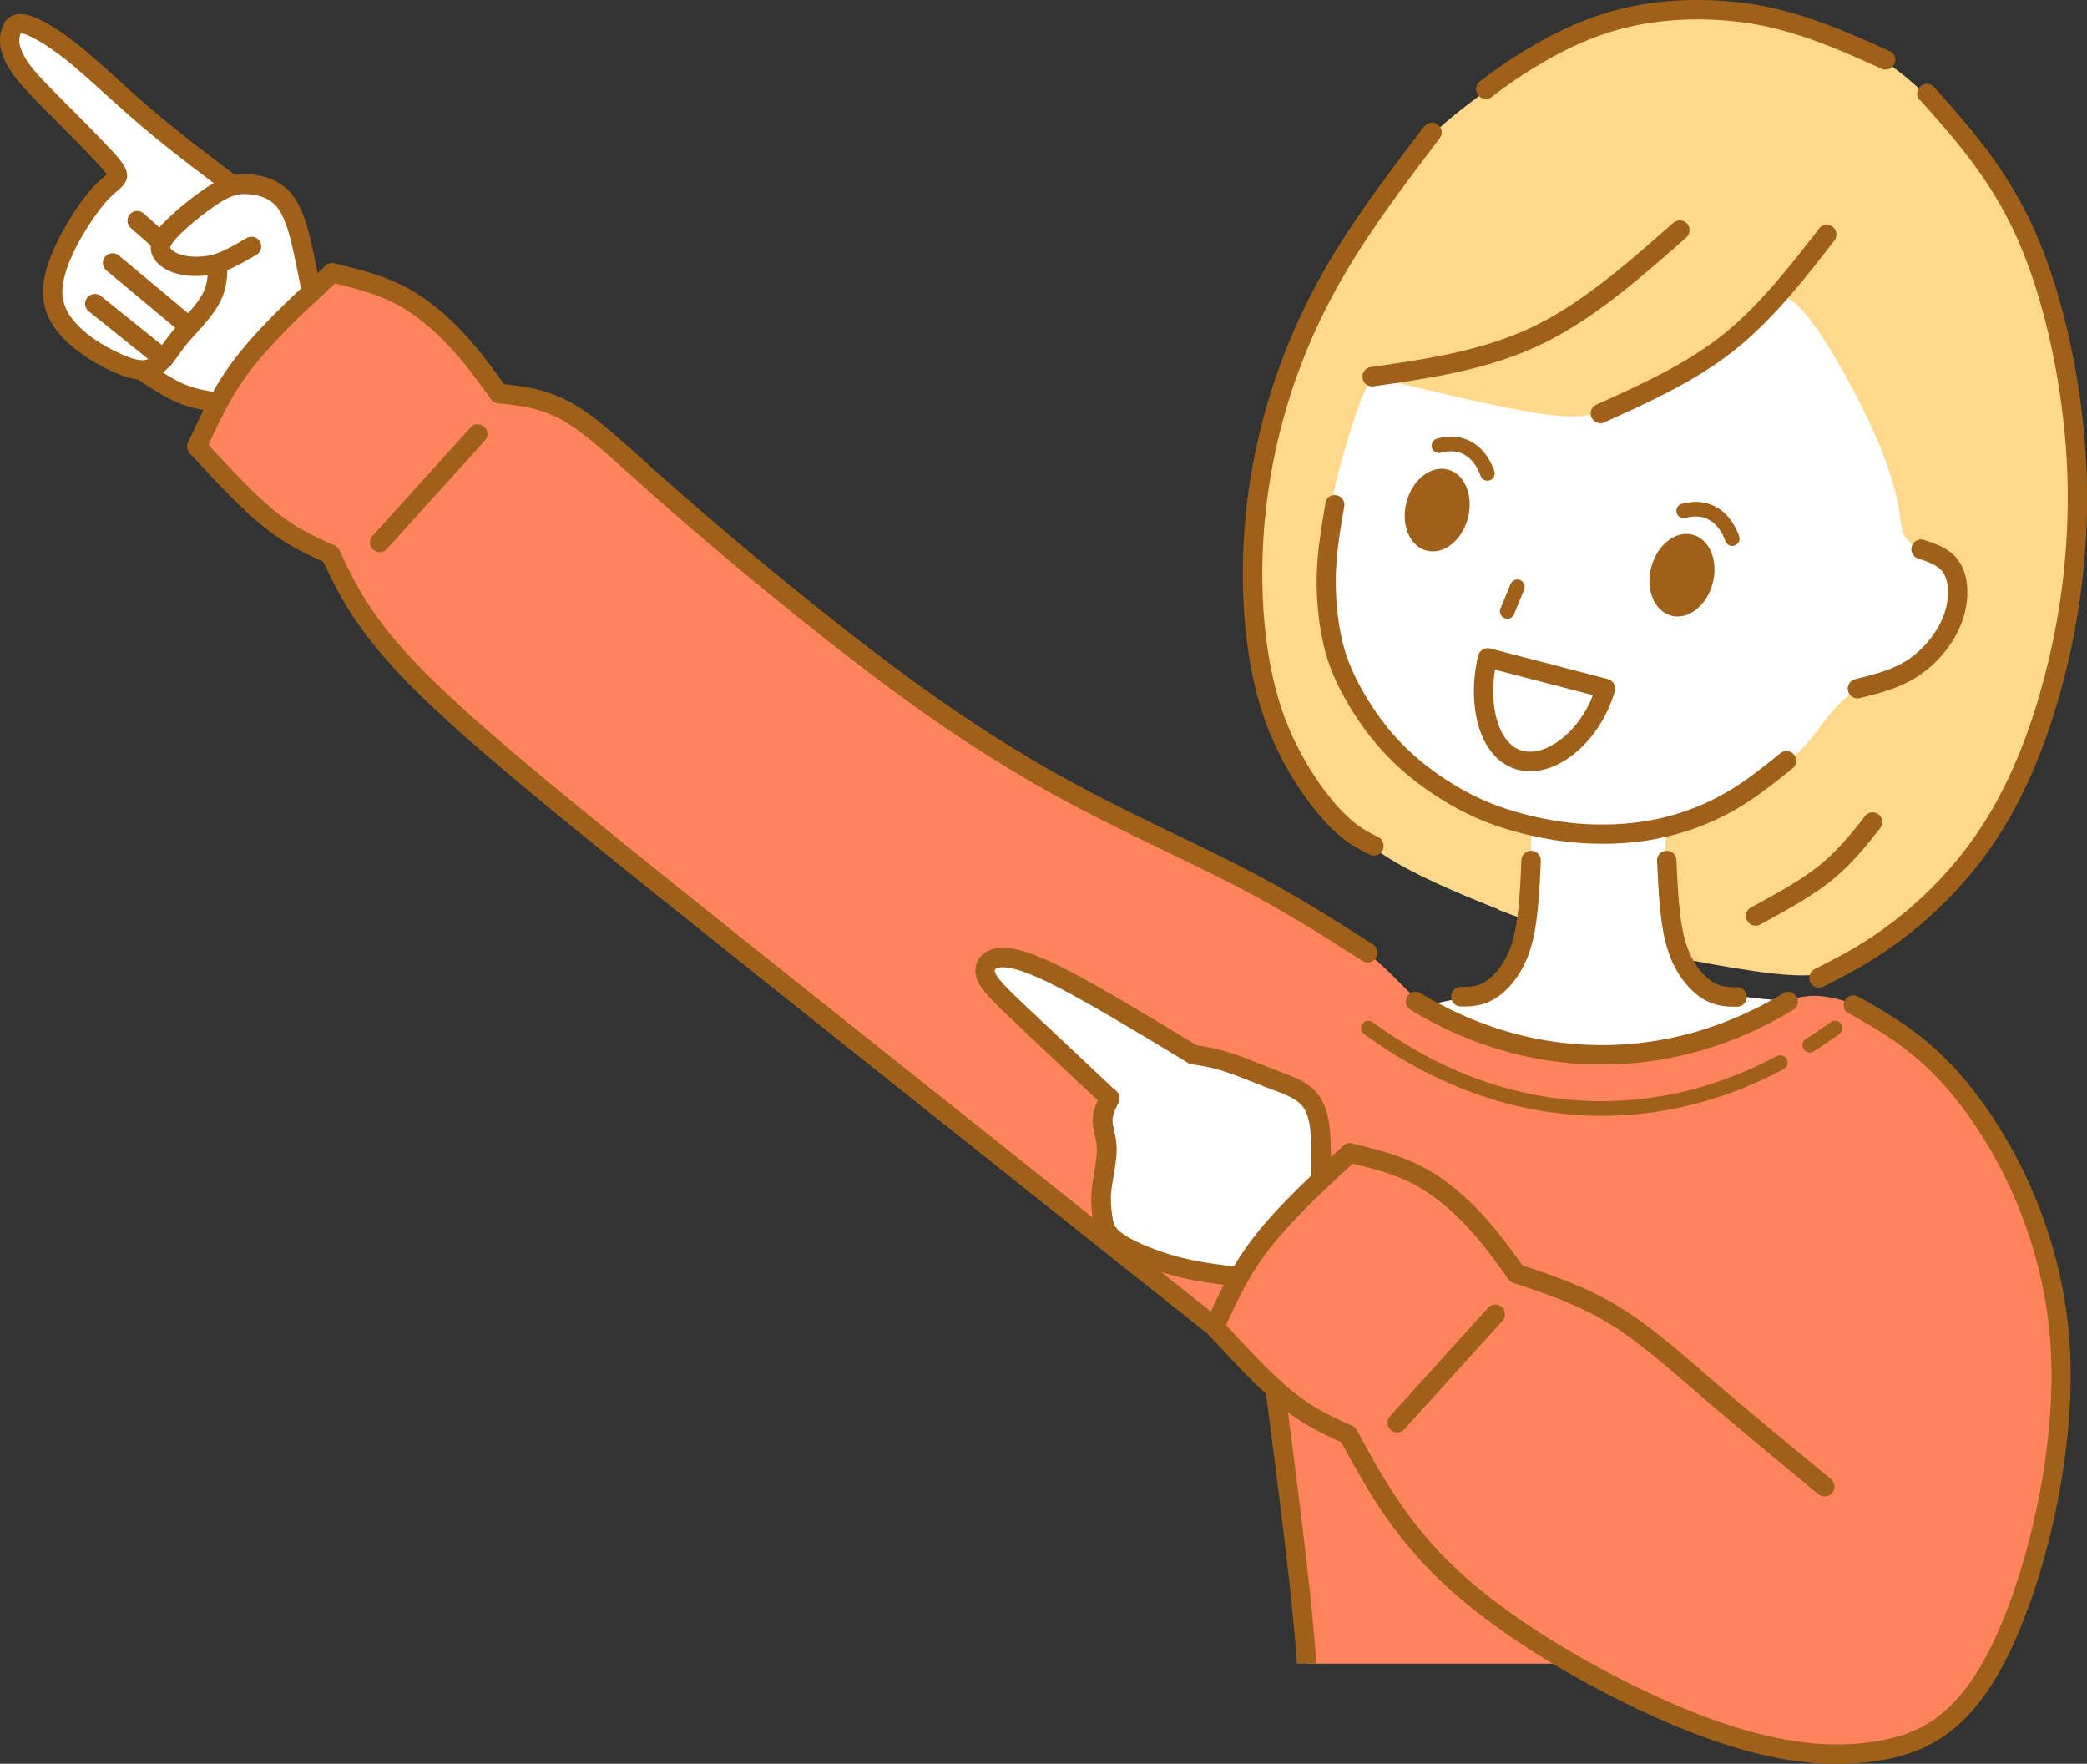 <svg id="_レイヤー_2" xmlns="http://www.w3.org/2000/svg" viewBox="0 0 192 162.26"><rect x="0" y="0" width="192" height="162.26" fill="#333333" stroke="none"/><defs><style>.cls-2,.cls-4{fill-rule:evenodd}.cls-2,.cls-4,.cls-5{stroke-width:0}.cls-2{fill:#fff}.cls-4,.cls-5{fill:#9f611a}</style></defs><g id="_情報"><path d="M25.87 29.65c1.01-1 2.46-2.41 3.45-3.26 1-.85 1.54-1.13 2.79-.87 1.25.26 3.2 1.07 4.98 2.13 1.78 1.06 3.37 2.36 4.64 3.68 1.27 1.32 2.21 2.65 3.06 3.49.85.84 1.6 1.17 2.59 1.49 1 .32 2.24.62 3.77 1.4 1.53.78 3.36 2.04 5.27 3.55 1.91 1.51 3.9 3.28 6.95 5.97 3.05 2.68 7.16 6.28 11.11 9.43 3.95 3.15 7.75 5.85 11.76 8.5 4.01 2.65 8.22 5.26 13.63 8.24 5.4 2.98 12 6.34 16.37 8.6 4.37 2.26 6.52 3.42 8.32 4.72 1.8 1.29 3.26 2.72 4.22 3.69.96.97 1.43 1.49 3.22 2.4 1.79.91 4.91 2.21 7.97 2.98 3.06.78 6.06 1.03 8.84.93 2.79-.1 5.37-.54 7.75-1.29 2.38-.76 4.57-1.83 6.11-2.55 1.54-.72 2.45-1.08 3.39-1.21.94-.13 1.92-.02 2.85.21.93.22 1.8.55 3.2 1.45 1.4.89 3.34 2.35 5.32 4.34 1.98 1.99 4.02 4.52 5.69 6.85 1.68 2.33 2.99 4.47 3.97 6.98.98 2.5 1.61 5.37 2.01 8.86.4 3.5.58 7.63.21 11.38-.36 3.75-1.27 7.12-2.25 10.4-.98 3.28-2.04 6.48-3.15 9.04-1.11 2.56-2.26 4.49-3.89 6.05-1.62 1.56-3.71 2.75-5.43 3.43-1.72.69-3.06.88-5.31 1.15-2.25.27-6.11-.95-9.02-1.59l-5.73-2.15-5.51-2.47-3.99-2.55h-24.77c-.06-1.18-.13-2.42-.24-3.67-.3-3.49-.81-7.03-1.29-10.51-.48-3.49-.91-6.92-1.14-8.75-.23-1.83-.26-2.07-1.15-3.08-.88-1.01-2.62-2.79-5.6-5.37-2.98-2.58-7.2-5.98-10.79-8.85a6520.1 6520.1 0 00-10.76-8.58c-4.22-3.36-9.7-7.72-13.98-11.13-4.28-3.41-7.35-5.87-11.53-9.23-4.18-3.37-9.46-7.65-13.71-11.21-4.25-3.56-7.48-6.4-9.97-8.72-2.5-2.31-4.27-4.1-5.77-6.17s-2.72-4.42-3.55-5.7c-.83-1.28-1.28-1.48-2.43-2.12-1.15-.64-2.99-1.7-4.83-3.17-1.84-1.47-3.68-3.33-4.59-4.46-.92-1.12-.92-1.5.03-3.13.95-1.63 2.86-4.5 4.09-6.23 1.24-1.73 1.8-2.32 2.81-3.32z" fill="#ff835c" stroke-width="0" fill-rule="evenodd"/><path class="cls-2" d="M28.37 25.75c-.06-1.31-.41-3.73-1.08-5.31-.66-1.58-1.64-2.33-2.43-2.77-.79-.44-1.41-.58-2.02-.68-.61-.11-1.23-.18-1.98-.55-.75-.37-1.64-1.05-4.15-3.22-2.51-2.17-6.65-5.84-9.32-7.92-2.66-2.08-3.85-2.57-4.67-2.8-.82-.24-1.25-.22-1.5.01-.24.24-.28.69-.15 1.26.13.57.45 1.25 1.27 2.47.83 1.22 2.17 2.98 3.63 4.5 1.46 1.53 3.02 2.82 3.83 3.65.81.82.86 1.17.78 1.54-.09.37-.32.77-.92 1.43-.6.66-1.56 1.58-2.35 2.8-.79 1.23-1.4 2.76-1.83 3.99-.43 1.23-.67 2.14-.67 3.08 0 .93.23 1.88.98 2.85.74.97 1.99 1.95 3.29 2.62 1.3.67 2.64 1.04 3.53 1.31.89.27 1.34.44 1.82.74s1 .72 1.85 1.17c.85.45 2.05.93 2.73 1.12.69.19.87.09 1.39-.61.52-.7 1.37-2 2.27-3.18.9-1.18 1.84-2.24 2.73-3.18.89-.94 1.73-1.76 2.26-2.27.53-.51.75-.72.69-2.04zm93.15 81.89c.08-.98.08-2.79-.18-4.14-.26-1.35-.79-2.25-2.06-3.08-1.27-.83-3.29-1.58-5-2.14-1.71-.55-3.1-.91-3.97-1.19-.86-.28-1.19-.48-2.84-1.45s-4.61-2.72-7.2-4.14c-2.59-1.42-4.81-2.51-6.23-2.99-1.43-.48-2.07-.37-2.46-.26-.39.11-.53.21-.63.49-.09.28-.13.74.78 1.92.92 1.19 2.79 3.1 4.59 4.87 1.8 1.77 3.53 3.4 4.47 4.33.93.93 1.06 1.17 1.04 1.6-.02.43-.2 1.05-.23 1.8-.02.74.11 1.6-.04 2.69-.15 1.09-.57 2.42-.54 3.73.03 1.31.53 2.59 1.18 3.5.65.91 1.46 1.44 2.73 1.99 1.26.54 2.98 1.09 4.57 1.48 1.59.38 3.04.6 3.85.58.8-.02.96-.28 1.66-1.23.71-.94 1.97-2.57 3.08-3.86s2.05-2.24 2.61-2.8c.56-.56.73-.72.82-1.71z"/><path d="M137.83 83.64c-2.76-1.07-5.91-2.42-8.24-3.65s-3.83-2.35-5.58-3.9c-1.75-1.55-3.74-3.53-5.28-6.24-1.54-2.71-2.63-6.15-3.11-9.81s-.33-7.56.07-11.71c.4-4.16 1.06-8.59 3.03-13.91 1.97-5.32 5.26-11.53 7.65-15.38 2.39-3.85 3.89-5.35 5.46-6.76 1.57-1.41 3.21-2.73 5.13-4.09 1.92-1.36 4.11-2.77 6.32-3.88 2.21-1.11 4.44-1.93 7.14-2.42 2.7-.49 5.87-.65 8.58-.48 2.71.17 4.98.67 6.97 1.25 1.99.59 3.71 1.27 4.92 1.77s1.91.81 2.89 1.48c.98.67 2.24 1.7 3.35 2.78 1.12 1.08 2.1 2.2 3.37 3.87s2.83 3.89 4.2 6.05c1.37 2.16 2.56 4.25 3.4 6.71.84 2.46 1.32 5.28 1.73 7.93.41 2.65.74 5.12.93 7.77.18 2.65.22 5.47.08 8.24-.14 2.76-.45 5.46-.97 8.25-.52 2.78-1.23 5.65-2.15 8.67-.92 3.02-2.05 6.18-3.9 9.15-1.86 2.97-4.45 5.75-6.85 8.01-2.39 2.26-4.59 4-6.41 5.1-1.83 1.1-3.29 1.57-7.43 1.12-4.14-.46-10.97-1.84-15.57-2.93s-6.97-1.87-9.73-2.94z" stroke-width="0" fill-rule="evenodd" fill="#ffd88b"/><path class="cls-2" d="M131.43 92.52c.44-.21 1.49-.39 2.46-.59.97-.19 1.85-.39 2.64-.8.79-.41 1.5-1.02 2.13-1.82.63-.8 1.18-1.79 1.55-3.13.38-1.34.58-3.03.65-4.75.07-1.71 0-3.44 0-4.27 0-.83.08-.75.64-.62s1.61.29 2.84.37c1.23.08 2.64.07 3.94.03 1.29-.04 2.47-.1 3.29-.23.82-.12 1.29-.3 1.51-.34.22-.03.2.08.16.74-.04.66-.1 1.85-.01 3.26.08 1.4.31 3.01.65 4.48.34 1.47.78 2.82 1.32 3.82.54 1.01 1.16 1.68 1.94 2.13.78.45 1.7.67 2.96.85 1.26.18 2.84.32 3.63.39q.79.07.26.41c-.53.34-1.58 1.03-2.82 1.64-1.24.61-2.66 1.15-4.43 1.64-1.76.49-3.87.93-6.08 1.18-2.22.25-4.54.29-6.76.06-2.22-.23-4.34-.74-6.21-1.31-1.87-.57-3.48-1.2-4.49-1.62-1.01-.42-1.42-.63-1.72-.85-.3-.23-.49-.47-.05-.69z"/><path class="cls-2" d="M126.24 34.94c.3-.21.6-.14 3.3.51 2.71.65 7.82 1.89 11.32 2.47 3.5.59 5.37.53 7.75-.38 2.37-.9 5.25-2.65 7.69-4.39 2.44-1.74 4.46-3.46 5.64-4.51 1.18-1.05 1.51-1.43 2.15-1.3.63.13 1.56.75 3.07 2.93 1.51 2.18 3.6 5.91 4.99 8.94 1.39 3.03 2.09 5.36 2.42 6.96.33 1.59.31 2.45.61 3.05.3.6.93.95 1.52 1.24.59.28 1.13.5 1.67.97s1.08 1.18 1.43 1.98c.35.8.52 1.68.22 2.7-.3 1.02-1.07 2.18-1.8 3.09s-1.44 1.56-2.21 2.08c-.77.53-1.6.92-2.47 1.25-.86.32-1.75.57-2.2.7q-.45.12-.81.39c-.36.27-1.08.8-1.88 1.72-.8.92-1.69 2.22-2.41 3.06-.73.84-1.3 1.23-2.02 1.76s-1.58 1.21-2.68 1.96-2.44 1.57-3.58 2.29c-1.14.72-2.1 1.34-3.35 1.69-1.26.35-2.83.44-4.58.48-1.75.04-3.69.03-5.43-.12-1.73-.15-3.26-.44-4.95-.96-1.68-.51-3.52-1.25-5.13-2.08-1.61-.83-2.98-1.77-4.3-2.67-1.32-.9-2.59-1.78-3.77-3.45-1.18-1.67-2.28-4.14-3-6.46-.72-2.32-1.07-4.5-1.24-6.63-.17-2.13-.16-4.22.07-6.23.23-2.01.68-3.95 1.23-5.91.55-1.96 1.19-3.95 1.67-5.19.47-1.24.78-1.73 1.08-1.95z"/><path class="cls-5" d="M46.62 35.68a.897.897 0 01-1.46 1.04c-.58-.81-1.16-1.62-1.78-2.43a32.46 32.46 0 00-1.98-2.35c-.76-.82-1.6-1.62-2.51-2.34-.79-.63-1.63-1.2-2.49-1.65-.93-.49-1.9-.85-2.9-1.16a53.5 53.5 0 00-3.14-.82.89.89 0 01-.66-1.08.89.89 0 011.08-.66c1.09.26 2.17.52 3.24.85 1.1.34 2.18.74 3.21 1.28.98.51 1.91 1.14 2.78 1.83.98.78 1.89 1.64 2.7 2.52.76.82 1.45 1.65 2.09 2.49.62.81 1.22 1.65 1.82 2.48zm93.62 80.97a.897.897 0 01-1.46 1.04c-.58-.81-1.16-1.62-1.78-2.43a32.46 32.46 0 00-1.98-2.35c-.76-.82-1.6-1.62-2.51-2.34-.79-.63-1.63-1.2-2.49-1.65-.93-.49-1.9-.85-2.9-1.16a53.5 53.5 0 00-3.14-.82.89.89 0 01-.66-1.08.89.89 0 011.08-.66c1.09.26 2.17.52 3.24.85 1.1.34 2.17.74 3.21 1.28.98.51 1.91 1.14 2.78 1.83.98.78 1.89 1.64 2.7 2.52.76.82 1.45 1.65 2.09 2.49.62.81 1.22 1.65 1.82 2.48zM30.77 50.18a.894.894 0 01-.73 1.63c-.91-.41-1.83-.82-2.79-1.35-.98-.53-1.98-1.18-3.05-2.04-2.1-1.7-4.42-4.21-6.74-6.73a.846.846 0 01-.22-.43c-.06-.3.03-.61.27-.83a.87.87 0 01.85-.2c.15.04.3.13.41.25 2.28 2.47 4.55 4.94 6.54 6.55.98.79 1.9 1.38 2.78 1.86.9.49 1.78.89 2.67 1.29zm93.62 80.98a.894.894 0 01-.73 1.63c-.91-.41-1.83-.82-2.79-1.35-.98-.53-1.98-1.18-3.05-2.04-2.1-1.7-4.42-4.21-6.74-6.73a.887.887 0 01-.22-.43c-.06-.3.03-.61.27-.83a.87.87 0 01.85-.2c.15.04.3.13.41.25 2.27 2.47 4.55 4.94 6.54 6.55.98.79 1.9 1.38 2.78 1.86.9.49 1.78.89 2.67 1.29z"/><path class="cls-5" d="M29.96 24.44a.91.91 0 011.27.05c.33.36.31.93-.05 1.26-.88.81-1.75 1.62-2.58 2.4-.85.8-1.68 1.6-2.46 2.41-.78.8-1.54 1.62-2.25 2.46-.7.83-1.35 1.69-1.93 2.59-.01.02-.03.04-.04.06-1.15 1.79-2.06 3.78-2.98 5.78-.21.45-.74.65-1.19.44a.896.896 0 01-.44-1.19c.94-2.05 1.88-4.09 3.1-6a.21.21 0 01.04-.06c.63-.97 1.32-1.89 2.06-2.77.73-.87 1.52-1.72 2.34-2.56.82-.84 1.66-1.66 2.52-2.47.87-.83 1.74-1.62 2.6-2.41zm93.62 80.97c.36-.33.93-.31 1.26.05.33.36.31.93-.05 1.27-.88.81-1.75 1.62-2.58 2.4-.85.8-1.68 1.6-2.46 2.41-.78.8-1.54 1.62-2.25 2.46-.7.83-1.35 1.69-1.93 2.59-.01.02-.03.04-.04.06-1.15 1.79-2.06 3.78-2.98 5.78-.21.45-.74.65-1.19.44a.896.896 0 01-.44-1.19c.94-2.05 1.88-4.09 3.1-6a.21.21 0 01.04-.06c.63-.97 1.32-1.89 2.06-2.77.73-.87 1.52-1.72 2.34-2.56.82-.84 1.66-1.66 2.52-2.47.87-.83 1.74-1.62 2.6-2.41zM43.29 39.33c.33-.37.9-.39 1.26-.06.37.33.39.9.06 1.26l-9.02 9.97c-.33.37-.9.39-1.26.06a.888.888 0 01-.06-1.26l9.02-9.97zm93.61 80.98c.33-.37.9-.39 1.26-.06.37.33.39.9.06 1.26l-9.02 9.97c-.33.37-.9.39-1.26.06a.888.888 0 01-.06-1.26l9.02-9.97zm27.18-28.96a.896.896 0 01.93 1.53c-2.74 1.66-5.61 2.93-8.58 3.78-2.94.84-5.96 1.27-9.06 1.27s-6.13-.43-9.06-1.27c-2.97-.85-5.84-2.12-8.58-3.78a.896.896 0 01.93-1.53c2.61 1.58 5.33 2.78 8.15 3.59a31.176 31.176 0 0017.14 0c2.81-.81 5.54-2.01 8.15-3.59z"/><path class="cls-5" d="M168.43 94.03a.673.673 0 11.79 1.09c-.36.26-.75.53-1.17.82-.41.28-.81.54-1.19.78a.67.67 0 01-.93-.21.67.67 0 01.21-.93c.4-.25.79-.51 1.15-.76.35-.24.73-.5 1.14-.8zm-4.96 3.13c.33-.17.73-.05.91.28.17.33.05.73-.28.91a36.9 36.9 0 01-8.22 3.22 33.96 33.96 0 01-8.52 1.08c-3.84 0-7.6-.64-11.23-1.9-3.68-1.27-7.23-3.15-10.63-5.62a.673.673 0 11.79-1.09c3.29 2.39 6.72 4.22 10.27 5.44 3.5 1.2 7.11 1.82 10.8 1.82 2.79 0 5.52-.35 8.18-1.04 2.7-.7 5.35-1.74 7.92-3.11zm3.87-76.13c.3-.39.87-.46 1.26-.16.39.3.46.87.16 1.26-1.4 1.8-2.8 3.61-4.34 5.36-1.52 1.74-3.13 3.36-4.92 4.78-3.57 2.82-7.75 4.71-11.94 6.6a.894.894 0 01-.73-1.63c4.09-1.85 8.19-3.69 11.57-6.37 1.69-1.33 3.22-2.89 4.68-4.55 1.44-1.65 2.86-3.47 4.27-5.28zm-13.39-.53c.37-.33.94-.29 1.26.08.33.37.29.94-.08 1.27-4.29 3.79-8.59 7.57-13.42 9.87-2.42 1.15-4.96 1.92-7.56 2.5-2.59.57-5.19.95-7.79 1.32a.892.892 0 01-1.01-.76c-.07-.49.27-.94.76-1.01 2.59-.37 5.18-.75 7.65-1.3 2.47-.55 4.88-1.28 7.18-2.37 4.6-2.19 8.8-5.9 13-9.6zm22.57 30.9a.9.9 0 01-.68-.87c0-.5.4-.9.9-.9.13 0 .24.03.35.07 1.29.43 2.56.88 3.32 2.24.38.68.58 1.57.58 2.54 0 .89-.16 1.85-.52 2.8-.36.95-.9 1.87-1.57 2.7-.67.83-1.48 1.58-2.34 2.16-.87.58-1.78.99-2.71 1.31-.89.31-1.82.54-2.75.77a.894.894 0 11-.42-1.74c.87-.22 1.74-.43 2.59-.72.81-.28 1.59-.62 2.3-1.1.71-.48 1.38-1.1 1.94-1.8.55-.69 1-1.45 1.29-2.21.28-.74.41-1.49.41-2.17 0-.66-.13-1.25-.36-1.67-.42-.76-1.37-1.09-2.32-1.41zm-2.65-46.69a.894.894 0 01-.73 1.63c-1.81-.81-3.61-1.63-5.47-2.33-1.83-.7-3.71-1.29-5.67-1.68-1.96-.38-4-.56-6-.55-2.03.01-4.03.23-5.85.63-1.79.39-3.41.97-4.84 1.6a33.43 33.43 0 00-3.69 1.93c-1.02.6-1.82 1.13-2.52 1.61-.7.49-1.29.93-1.87 1.37-.39.3-.96.22-1.25-.18-.3-.39-.22-.96.17-1.25.61-.46 1.21-.92 1.93-1.42.72-.5 1.55-1.05 2.63-1.68 1.07-.63 2.37-1.36 3.88-2.02 1.52-.67 3.25-1.29 5.18-1.71 1.93-.42 4.05-.65 6.22-.66 2.13-.01 4.3.17 6.35.58 2.08.41 4.05 1.03 5.97 1.76 1.89.72 3.73 1.55 5.57 2.38z"/><path class="cls-5" d="M131.04 11.63a.891.891 0 011.41 1.09l-.03.04c-3.11 4.1-6.22 8.2-8.72 12.47a56.807 56.807 0 00-3.26 6.47 54.284 54.284 0 00-4.31 20.63c-.02 2.4.12 4.81.45 7.11.31 2.16.78 4.21 1.43 6.07.59 1.7 1.34 3.26 2.14 4.62.98 1.69 2.02 3.07 2.91 4.06 1.55 1.73 2.64 2.27 3.73 2.81.42.2.61.7.44 1.14-.16.4-.57.61-.97.55h-.02c-.08-.02-.16-.04-.24-.08-1.24-.61-2.49-1.23-4.27-3.22-.96-1.07-2.08-2.56-3.13-4.35-.84-1.45-1.64-3.1-2.28-4.93-.69-1.98-1.19-4.15-1.51-6.41-.34-2.38-.49-4.88-.47-7.38.02-2.43.2-4.85.54-7.25a56.592 56.592 0 013.9-14.06c.97-2.28 2.08-4.51 3.35-6.68 2.52-4.31 5.68-8.48 8.85-12.65l.03-.05zm45.56-2.42a.9.9 0 01.07-1.27c.37-.33.94-.3 1.26.07 1.7 1.91 3.4 3.81 5.02 6 1.61 2.19 3.12 4.64 4.41 7.61 1.27 2.93 2.31 6.34 3.09 9.91.79 3.64 1.3 7.49 1.48 11.19.17 3.45.05 6.78-.28 9.94-.37 3.53-1.01 6.86-1.81 9.93-.75 2.9-1.65 5.57-2.68 8.01-1.05 2.47-2.23 4.7-3.54 6.68-1.2 1.81-2.51 3.42-3.84 4.83a38.539 38.539 0 01-4.67 4.21 38.41 38.41 0 01-3.85 2.57c-1.23.71-2.37 1.29-3.5 1.87-.44.22-.98.05-1.21-.39a.908.908 0 01.39-1.21c1.14-.58 2.27-1.16 3.42-1.82 1.16-.67 2.36-1.45 3.66-2.44 1.42-1.08 2.95-2.41 4.46-4.01 1.26-1.34 2.51-2.87 3.65-4.59 1.26-1.9 2.39-4.03 3.39-6.39 1-2.36 1.87-4.95 2.6-7.77.78-2.99 1.4-6.23 1.76-9.67.32-3.08.44-6.31.28-9.67-.18-3.59-.67-7.33-1.44-10.89-.75-3.49-1.76-6.78-2.97-9.59-1.22-2.82-2.66-5.16-4.21-7.26-1.55-2.1-3.23-3.99-4.91-5.87z"/><path class="cls-5" d="M171.56 75.09c.3-.39.86-.47 1.25-.18.39.3.47.86.18 1.25l-.03.04c-1.31 1.66-2.63 3.33-4.49 4.82-.93.75-1.99 1.44-3.11 2.11-1.09.65-2.26 1.29-3.42 1.92-.43.24-.98.08-1.21-.36a.882.882 0 01.36-1.21c1.14-.62 2.28-1.24 3.36-1.88 1.05-.63 2.05-1.28 2.91-1.97 1.71-1.38 2.96-2.95 4.21-4.53zm-32.59-21.36c.14-.34.53-.51.88-.37.34.14.51.53.37.88l-.93 2.26c-.14.34-.53.51-.88.37a.678.678 0 01-.37-.88l.93-2.26zm1 25.4c.02-.49.44-.88.93-.86.49.02.88.44.85.93-.06 1.43-.13 2.86-.26 4.22-.13 1.39-.33 2.68-.66 3.78 0 .03-.02.05-.03.08-.32 1.02-.74 1.87-1.22 2.57-.59.87-1.27 1.51-1.91 1.93-.62.4-1.2.61-1.77.71-.56.1-1.03.1-1.5.1s-.9-.4-.9-.9.4-.9.9-.9c.41 0 .83 0 1.19-.07.35-.06.71-.19 1.11-.45.46-.3.96-.78 1.41-1.44.38-.56.73-1.26.99-2.08 0-.02.01-.05.02-.07.3-.99.48-2.17.6-3.43.12-1.3.19-2.72.25-4.13zm12.47.07a.894.894 0 111.79-.07c.06 1.42.13 2.83.25 4.13.12 1.28.3 2.45.6 3.43.26.86.62 1.58 1.01 2.16.45.66.95 1.13 1.41 1.44.4.26.76.39 1.11.45.36.07.77.07 1.19.07.5 0 .9.4.9.9s-.4.9-.9.9-.95 0-1.5-.1c-.57-.1-1.16-.31-1.77-.71-.64-.42-1.31-1.06-1.91-1.93-.49-.71-.92-1.59-1.24-2.65-.34-1.11-.54-2.4-.67-3.78-.13-1.36-.19-2.79-.26-4.22zm-26.13 7.69c.42.27.54.82.27 1.24-.27.42-.82.54-1.24.27-3.5-2.24-7-4.48-11.56-6.85-1.93-1-4.05-2.03-6.27-3.1-3.08-1.49-6.35-3.07-9.56-4.8-2.77-1.49-5.49-3.11-8.33-4.94-2.82-1.83-5.75-3.88-8.93-6.27-2.95-2.22-6.12-4.71-9.15-7.18-3.52-2.86-6.88-5.7-9.57-8.05-1.38-1.21-2.64-2.33-3.74-3.32-2.71-2.43-4.53-4.06-6.17-5.05-2.19-1.32-4.19-1.53-6.18-1.73-.49-.01-.88-.41-.88-.9s.4-.9.9-.9h.09c2.22.22 4.43.45 6.99 1.98 1.78 1.07 3.66 2.75 6.45 5.25 1.07.96 2.28 2.04 3.73 3.31 2.67 2.33 6.02 5.16 9.52 8.01 3.04 2.47 6.18 4.95 9.1 7.14 3.14 2.36 6.04 4.39 8.84 6.2 2.78 1.8 5.47 3.39 8.2 4.87 3.18 1.72 6.43 3.29 9.49 4.77 2.23 1.08 4.36 2.11 6.31 3.12 4.65 2.41 8.18 4.67 11.71 6.94zm43.76 6.35a.892.892 0 01-.36-1.18c.22-.44.76-.62 1.2-.4l.04.02c3.56 2.01 7.13 4.01 10.98 9.12 2.11 2.8 4.31 6.54 5.94 10.99 1.32 3.6 2.29 7.67 2.55 12.11.27 4.63-.21 9.64-1.15 14.35-1.06 5.34-2.71 10.32-4.49 13.95-1.71 3.49-3.54 5.75-5.54 7.23-2.03 1.51-4.2 2.2-6.56 2.57-2.31.35-4.82.38-7.64-.02-2.79-.4-5.89-1.23-9.41-2.6-3.62-1.41-7.7-3.38-11.57-5.62-3.62-2.1-7.07-4.44-9.81-6.78-5.72-4.88-8.35-9.71-10.98-14.53a.894.894 0 011.54-.91l.02.03c2.55 4.69 5.11 9.38 10.59 14.05 2.66 2.27 6.02 4.55 9.55 6.59 3.8 2.2 7.78 4.13 11.32 5.5 3.39 1.31 6.36 2.11 9.02 2.49 2.63.38 4.97.35 7.12.02 2.1-.32 4.01-.93 5.77-2.23 1.78-1.32 3.44-3.37 5.01-6.58 1.71-3.49 3.3-8.31 4.33-13.51.91-4.58 1.39-9.43 1.12-13.9a40.59 40.59 0 00-2.44-11.6c-1.57-4.27-3.67-7.85-5.69-10.53-3.63-4.81-7.03-6.72-10.42-8.64z"/><path class="cls-5" d="M121.91 46.29c.08-.49.55-.82 1.03-.73.49.08.82.55.73 1.03-.18 1.05-.36 2.09-.49 3.07a31.19 31.19 0 00-.28 3.01c-.03.94 0 1.9.06 2.82.08.99.21 1.94.38 2.78.16.8.34 1.5.58 2.17.23.67.51 1.31.84 1.98.35.71.76 1.43 1.2 2.14.43.69.91 1.37 1.4 2.01a21.496 21.496 0 003.35 3.45c.63.52 1.27 1 1.91 1.43.67.45 1.36.88 2.07 1.27.68.38 1.36.71 2.06 1.01.71.3 1.45.57 2.26.82.84.26 1.76.5 2.72.7.88.18 1.8.34 2.73.44.96.11 1.91.16 2.83.16.95 0 1.89-.04 2.8-.14.89-.09 1.74-.23 2.56-.41.82-.18 1.62-.41 2.4-.68.78-.27 1.54-.58 2.29-.94.74-.36 1.47-.76 2.2-1.22.73-.46 1.44-.97 2.13-1.49.66-.5 1.39-1.09 2.12-1.68.38-.31.95-.25 1.26.14.31.38.25.95-.14 1.26-.69.56-1.38 1.11-2.16 1.7-.75.57-1.5 1.1-2.25 1.58-.77.49-1.56.92-2.38 1.31a23.142 23.142 0 01-5.07 1.75c-.89.2-1.81.35-2.76.45-.96.1-1.96.15-2.99.14-1.01 0-2.02-.06-3.02-.17-.98-.11-1.95-.27-2.9-.47-1.01-.21-1.98-.47-2.88-.74a24.038 24.038 0 01-4.65-1.98c-.73-.4-1.47-.86-2.21-1.36-.72-.49-1.41-1-2.05-1.53-.66-.55-1.29-1.13-1.9-1.75-.6-.62-1.17-1.28-1.72-1.98-.53-.69-1.04-1.42-1.5-2.15-.49-.78-.93-1.56-1.29-2.29-.37-.74-.67-1.45-.93-2.2-.26-.75-.47-1.53-.64-2.41-.18-.91-.32-1.92-.4-2.99-.08-.96-.1-1.98-.06-3.02.04-1.07.15-2.13.3-3.19.15-1.09.32-2.11.5-3.13z"/><path class="cls-4" d="M133.21 43.2c1.56.41 2.38 2.42 1.83 4.48-.55 2.06-2.25 3.39-3.81 2.97-1.56-.41-2.38-2.42-1.83-4.48.55-2.06 2.25-3.39 3.81-2.97z"/><path class="cls-5" d="M137.47 43.32c.13.35-.05.73-.4.86a.667.667 0 01-.86-.4c-.17-.47-.38-.87-.64-1.2a2.77 2.77 0 00-.83-.74c-.31-.18-.64-.28-.99-.31-.37-.04-.77 0-1.2.12-.36.1-.73-.12-.82-.48-.1-.36.12-.73.48-.82.57-.16 1.13-.21 1.67-.16.55.05 1.06.21 1.53.48s.88.63 1.22 1.08c.34.44.62.96.84 1.56z"/><path class="cls-4" d="M155.73 49.19c1.56.41 2.38 2.42 1.83 4.48-.55 2.06-2.25 3.39-3.81 2.97-1.56-.41-2.38-2.42-1.83-4.48.55-2.06 2.25-3.39 3.81-2.97z"/><path class="cls-5" d="M159.99 49.32c.13.35-.05.73-.4.86a.667.667 0 01-.86-.4c-.17-.47-.38-.87-.64-1.2a2.77 2.77 0 00-.83-.74c-.31-.18-.64-.28-.99-.31-.37-.04-.77 0-1.2.12-.36.1-.73-.12-.82-.48-.1-.36.12-.73.48-.82.57-.16 1.13-.21 1.67-.16.55.05 1.06.21 1.53.48s.88.63 1.22 1.08c.34.44.62.96.84 1.56zm-47.7 72.04c.39.31.45.87.14 1.26s-.87.45-1.26.14c-8.51-6.76-17.02-13.53-25-19.88-7.43-5.91-14.74-11.74-21.83-17.41-6.42-5.13-11.77-9.43-16.12-13.06-4.39-3.66-7.81-6.68-10.36-9.25-2.57-2.59-4.25-4.71-5.48-6.61-1.24-1.9-2.01-3.54-2.78-5.18a.892.892 0 01.43-1.19c.45-.21.98-.02 1.19.43.75 1.59 1.5 3.18 2.66 4.97 1.17 1.8 2.78 3.83 5.25 6.32 2.5 2.51 5.88 5.5 10.24 9.14 4.39 3.66 9.72 7.94 16.09 13.04 5.7 4.56 13.3 10.61 21.83 17.4 7.98 6.35 16.49 13.12 25 19.88zm56.15 14.72c.38.31.44.88.12 1.26s-.88.44-1.26.12h-.01c-3.56-2.94-7.12-5.87-10.31-8.61l-1.22-1.05c-2.71-2.34-5.22-4.51-7.74-6.05-2.88-1.76-5.83-2.74-8.78-3.73a.896.896 0 01.56-1.7c3.06 1.02 6.12 2.04 9.16 3.9 2.64 1.61 5.2 3.83 7.98 6.22.35.3.71.62 1.22 1.05 3.25 2.79 6.77 5.68 10.29 8.58h.01zm-52.01-8.18c-.06-.49.3-.94.79-.99.49-.06.94.3.99.79v.05c1.01 7.78 2.01 15.55 2.54 21.07.15 1.57.26 2.96.35 4.22h-1.79c-.08-1.22-.19-2.55-.34-4.06-.53-5.52-1.53-13.26-2.53-21.01 0-.02 0-.05-.01-.07zM29.54 26.69c.09.49-.23.95-.71 1.05a.905.905 0 01-1.05-.71c-.23-1.2-.46-2.39-.78-3.84-.16-.74-.35-1.56-.61-2.32-.24-.71-.53-1.36-.91-1.82-.31-.38-.68-.64-1.08-.82-.53-.24-1.1-.34-1.6-.37-.44-.02-.81.01-1.17.11-.38.11-.77.29-1.22.56-.47.28-.99.65-1.52 1.04-.57.43-1.16.92-1.7 1.4-.48.43-.89.82-1.17 1.18-.21.26-.34.48-.35.62 0 .05.04.12.12.2.17.17.44.32.77.43h.03c.31.11.67.17 1.03.2.45.03.89.01 1.28-.04.36-.05.69-.13.98-.23.31-.1.6-.23.9-.38.32-.15.63-.32.94-.49.28-.16.63-.36.97-.56.43-.25.98-.1 1.22.33.25.43.1.98-.33 1.22-.31.18-.62.36-1 .57-.35.19-.69.38-1.03.54-.35.17-.71.33-1.11.46a7 7 0 01-1.31.3c-.51.07-1.08.09-1.64.05-.5-.04-1-.12-1.47-.28h-.05c-.58-.21-1.1-.51-1.48-.9-.42-.43-.66-.95-.62-1.55.03-.55.3-1.08.73-1.63.36-.45.84-.92 1.38-1.4.53-.48 1.16-.99 1.81-1.49.58-.44 1.16-.85 1.68-1.16.59-.35 1.11-.6 1.65-.75.56-.16 1.11-.21 1.75-.18.69.04 1.49.18 2.26.53.63.29 1.23.71 1.73 1.32.53.65.92 1.5 1.21 2.38.28.83.48 1.71.66 2.5.35 1.6.57 2.74.79 3.89z"/><path class="cls-5" d="M21.55 16.03c.39.3.46.87.15 1.25-.3.39-.86.46-1.25.16-2.61-1.97-5.23-3.95-7.69-6.06-1.03-.88-2.09-1.84-3.1-2.75-1.24-1.12-2.4-2.17-3.48-3.04C5.3 4.89 4.5 4.32 3.8 3.9c-.72-.44-1.3-.71-1.68-.81-.16-.04-.2-.07-.21-.07-.02.01 0 .05-.03.12a1.76 1.76 0 00-.04 1.07c.06.24.16.52.32.83.17.34.41.71.73 1.12.66.84 1.68 1.86 3.05 3.24l.16.16c.74.74 1.58 1.58 2.35 2.37.79.81 1.51 1.57 2.01 2.11.56.62.88 1.05 1.05 1.4.3.63.22 1.06-.1 1.51-.16.22-.36.39-.62.62-.3.25-.71.61-1.2 1.19-.44.52-.96 1.24-1.48 2.05-.48.76-.95 1.58-1.32 2.36-.39.82-.7 1.61-.88 2.36-.17.7-.22 1.36-.12 1.96.1.58.35 1.12.69 1.62.37.53.84 1.01 1.35 1.44.47.4.99.76 1.52 1.08.62.38 1.24.69 1.82.95.52.23.98.41 1.38.49.33.07.62.09.86.03.23-.06.45-.21.66-.4.25-.23.48-.5.67-.75.15-.2.25-.34.36-.48.29-.4.59-.81 1.12-1.42.22-.25.34-.38.46-.52.67-.74 1.49-1.66 1.93-2.46.25-.45.37-.89.44-1.32.08-.46.09-.93.1-1.4.01-.49.42-.88.91-.87.49.01.88.42.87.91-.01.54-.03 1.08-.12 1.65-.1.61-.28 1.23-.64 1.88-.54 1-1.44 2-2.17 2.8-.2.22-.39.44-.45.5-.48.55-.75.92-1.01 1.29-.14.19-.27.38-.38.52a8 8 0 01-.89 1c-.4.36-.86.65-1.4.8-.53.14-1.1.12-1.71-.01-.54-.12-1.11-.33-1.71-.6-.64-.28-1.33-.63-2.03-1.06-.58-.36-1.17-.77-1.73-1.24-.63-.53-1.21-1.12-1.67-1.79-.49-.7-.84-1.48-.99-2.34-.14-.84-.07-1.74.15-2.67.21-.88.57-1.8 1.01-2.72.42-.88.92-1.76 1.42-2.55.55-.87 1.12-1.66 1.62-2.25.59-.69 1.06-1.1 1.41-1.4l.18-.16c-.12-.18-.34-.45-.68-.82-.5-.56-1.2-1.29-1.96-2.06-.77-.79-1.6-1.62-2.33-2.36l-.16-.16C3.28 9.23 2.23 8.17 1.5 7.24c-.4-.51-.7-.98-.92-1.4C.35 5.39.2 4.97.11 4.6c-.1-.36-.12-.72-.11-1.06.02-.34.09-.64.19-.94.13-.38.3-.76.71-1.03.39-.27.92-.38 1.66-.19.56.14 1.3.48 2.17 1 .75.45 1.62 1.06 2.57 1.83 1.07.86 2.28 1.95 3.56 3.11.96.87 1.96 1.78 3.06 2.72 2.4 2.05 5 4.02 7.61 5.99s.01.01.01.01z"/><path class="cls-5" d="M12.03 20.97a.898.898 0 01-.08-1.26c.33-.37.89-.4 1.26-.08l2.26 2c.37.33.4.89.08 1.26-.33.37-.89.4-1.26.08l-2.26-2zm-2.24 3.91a.9.9 0 01-.12-1.26.9.9 0 011.26-.12l6.51 5.43a.9.9 0 01.12 1.26.9.9 0 01-1.26.12l-6.51-5.43zm-1.62 3.76a.892.892 0 01-.14-1.26c.31-.38.87-.45 1.26-.14l6.32 5.08c.38.31.45.87.14 1.26-.31.38-.87.45-1.26.14l-6.32-5.08z"/><path class="cls-5" d="M12.54 34.8a.904.904 0 01-.18-1.25c.29-.38.82-.47 1.21-.21 1.18.78 2.35 1.57 3.45 2.03a8.8 8.8 0 001.57.48c.54.12 1.09.2 1.63.28.49.07.83.53.76 1.02-.07.49-.53.83-1.02.76-.58-.08-1.16-.17-1.75-.3-.61-.13-1.24-.31-1.88-.58-1.24-.52-2.5-1.36-3.75-2.19l-.04-.03zm109.87 73.12c0 .49-.42.89-.91.88-.49 0-.89-.42-.88-.91.05-2.23.09-4.46-.51-5.68-.5-1.01-1.66-1.45-2.9-1.91l-.26-.1c-.56-.21-1.07-.41-1.58-.61-.98-.39-1.94-.76-2.71-1.02-.6-.19-1.12-.32-1.6-.42-.5-.1-.96-.17-1.42-.25a.9.9 0 01-.75-1.02.9.9 0 011.02-.75c.49.08.98.15 1.5.26.54.11 1.13.26 1.79.47.87.28 1.83.66 2.82 1.05.53.21 1.08.42 1.56.61l.26.1c1.58.6 3.07 1.15 3.88 2.8.79 1.6.74 4.05.69 6.5zm-21.12-7.27a.89.89 0 011.19-.42c.45.21.63.75.42 1.19-.15.32-.31.64-.41.95-.09.26-.15.51-.14.76 0 .22.07.51.14.83.11.5.24 1.05.24 1.75 0 .77-.14 1.62-.28 2.43-.07.44-.15.87-.19 1.25a8 8 0 00-.05 1.35c.02.4.07.78.12 1.14.04.3.09.59.21.83s.34.49.76.79c.5.35 1.23.73 2.06 1.08.88.37 1.87.72 2.85.99 1.94.53 3.91.77 5.87 1.01.49.06.84.51.78 1-.06.49-.51.84-1 .78-2.01-.25-4.02-.49-6.13-1.07-1.06-.29-2.13-.66-3.08-1.06-.96-.41-1.81-.85-2.4-1.26-.69-.48-1.08-.96-1.32-1.44-.25-.49-.32-.92-.39-1.38-.06-.4-.11-.82-.13-1.31-.02-.49-.01-1.03.05-1.63.05-.43.13-.88.2-1.35.13-.75.26-1.53.25-2.12 0-.49-.11-.95-.2-1.36-.09-.4-.18-.77-.19-1.2-.01-.48.09-.94.24-1.38.14-.39.31-.76.49-1.13z"/><path class="cls-5" d="M110.24 96.26c.42.26.56.8.3 1.23-.26.42-.8.56-1.23.3-2.19-1.33-4.39-2.66-6.48-3.89-2.03-1.19-3.89-2.25-5.42-3.04-1.49-.77-2.64-1.27-3.53-1.56-.82-.26-1.4-.35-1.82-.31-.1 0-.19.03-.27.05-.13.04-.21.09-.25.14-.02.03-.03.08-.03.14 0 .03.01.07.02.11.08.25.31.57.73 1.04.52.57 1.23 1.25 2.21 2.18.62.59 1.97 1.86 3.71 3.49 1.42 1.33 2.97 2.79 4.52 4.25.36.34.38.9.04 1.26s-.91.38-1.26.04c-1.55-1.46-3.1-2.91-4.52-4.25-1.1-1.03-2.31-2.17-3.7-3.5-1.04-.99-1.8-1.71-2.31-2.27-.61-.67-.96-1.2-1.12-1.74-.04-.15-.07-.29-.09-.44-.05-.5.07-.97.36-1.36.27-.37.67-.65 1.2-.81.18-.05.38-.09.6-.11.66-.06 1.47.04 2.53.38.99.32 2.23.85 3.81 1.67 1.54.79 3.43 1.87 5.5 3.09 2.01 1.18 4.25 2.54 6.5 3.9zm38.32-32.69c-.63 2.27-1.97 4.28-3.55 5.62-1.66 1.4-3.6 2.08-5.37 1.62-1.75-.45-2.95-1.91-3.56-3.84-.61-1.92-.65-4.34-.09-6.66.12-.48.6-.77 1.08-.66l10.85 2.82c.48.12.76.61.64 1.09zm-4.71 4.25c1.13-.95 2.1-2.31 2.7-3.87l-9.01-2.34c-.29 1.72-.21 3.43.23 4.81.43 1.36 1.21 2.37 2.31 2.65 1.17.3 2.54-.22 3.77-1.26z"/></g></svg>